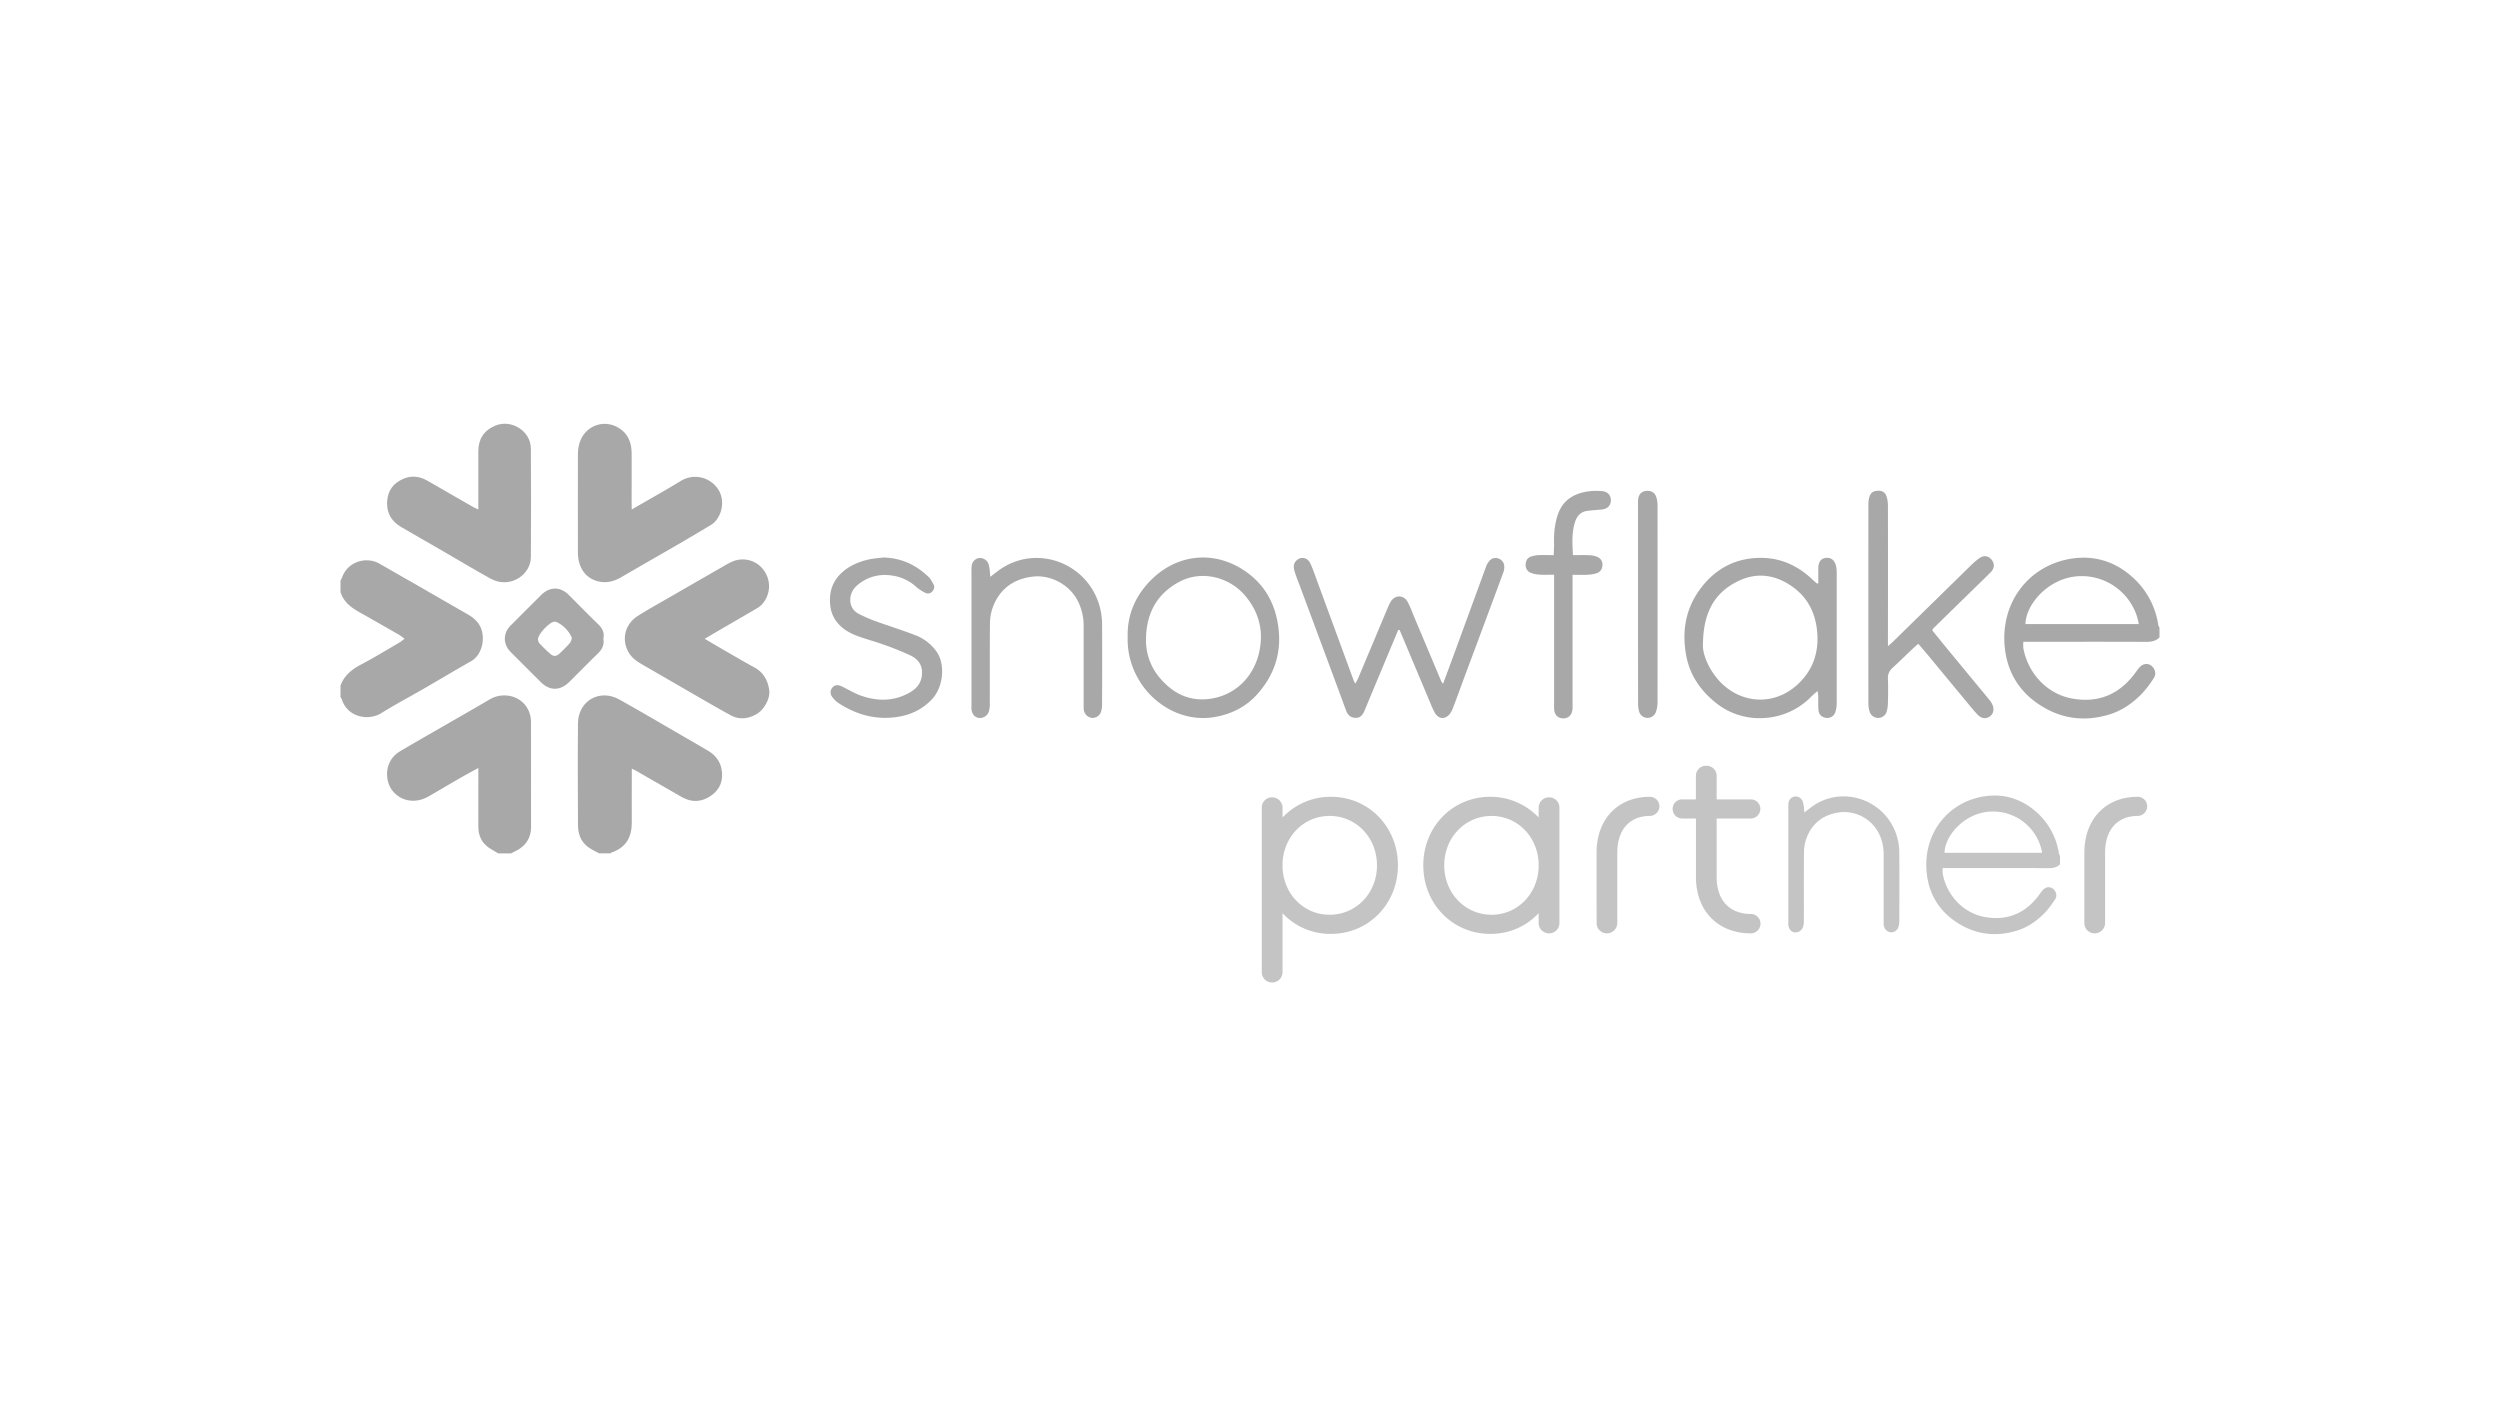 <svg id="Layer_1" data-name="Layer 1" xmlns="http://www.w3.org/2000/svg" viewBox="0 0 1920 1080"><defs><style>.cls-1{fill:#a8a8a8;}.cls-2{fill:#c4c4c4;}</style></defs><title>snowflake-partner</title><path class="cls-1" d="M460.14,655.39c-3-1.69-6.2-3.07-8.87-5.14-5.25-4.07-7.34-9.92-7.37-16.34-.11-26.19-.28-52.38,0-78.56.21-17.21,16.73-26.56,31.75-18.13C493,546.91,510,557,527.14,566.9c5.66,3.28,11.38,6.47,17,9.89,5.32,3.26,8.93,7.77,10.06,14.18,1.48,8.4-1.21,15.22-7.94,20-7.07,5-14.84,5.63-22.6,1.19q-17.75-10.14-35.44-20.37c-.75-.43-1.56-.77-3-1.48v5.93c0,11.64-.11,23.28,0,34.92.14,11.41-4.2,19.7-15.48,23.52-.32.11-.57.45-.84.68Z"/><path class="cls-1" d="M382.65,655.39c-2.46-1.49-5-2.84-7.36-4.49-5.47-3.85-7.89-9.34-7.91-15.9-.06-12.9,0-25.81,0-38.71V589.8c-5.5,3-10.22,5.55-14.85,8.22-7.87,4.52-15.65,9.21-23.53,13.7-10.14,5.78-21.44,3.65-27.86-4.84-5.63-7.44-6.32-22.53,6.13-29.92,14.37-8.53,28.92-16.74,43.39-25.09,8.49-4.9,17-9.75,25.45-14.75,10.3-6.11,25.53-3.08,30.41,10a21.66,21.66,0,0,1,1.27,7.41c.09,26.72,0,53.44.08,80.15,0,9.27-4.38,15.43-12.54,19.26-1,.45-1.89,1-2.84,1.49Z"/><path class="cls-1" d="M261.5,445.84a17.86,17.86,0,0,0,1.24-2.37c4.29-12.32,18.69-16.32,28.71-10.56,10.23,5.89,20.48,11.72,30.71,17.59,12.28,7.05,24.53,14.15,36.82,21.18,4.16,2.38,7.7,5.19,9.93,9.7,3.95,8,1.89,21.32-7.17,26.46-12.16,6.89-24.15,14.07-36.26,21.06-10.84,6.26-21.94,12.11-32.55,18.74-10.09,6.31-26.12,3.11-30.36-10.45a9.41,9.41,0,0,0-1.07-1.86V526.6c2.8-7.8,8.61-12.46,15.77-16.23,9.92-5.22,19.5-11.08,29.2-16.72,1.36-.79,2.55-1.84,4.21-3.06-1.66-1.22-2.86-2.28-4.21-3.07-8.15-4.7-16.34-9.34-24.5-14s-17.36-8.61-20.47-18.93Z"/><path class="cls-1" d="M1658.5,489.49c-2.88,2.94-6.41,3.48-10.41,3.47-29.09-.13-58.18-.07-87.28-.07h-6.88a31.22,31.22,0,0,0,0,4.92c3.73,20.06,18.89,35.32,37.41,38.66,21.11,3.8,37.25-3.76,49.45-20.92,1.33-1.87,2.85-4,4.8-4.92a6.26,6.26,0,0,1,7.52,1.43c2.17,2.4,2.94,5.74,1.08,8.57a79.53,79.53,0,0,1-9.21,12.09c-7,7.22-15.22,13-25,16-20.07,6.08-38.79,3.12-55.89-9-14.13-10-22.19-24.16-24.26-41-4.39-35.87,18.65-65.48,52.71-69.92,16.6-2.17,31.75,2.68,44.47,13.8a61.26,61.26,0,0,1,20.55,37.43,7.85,7.85,0,0,0,.92,1.92Zm-15.92-10.22c-3.64-22.07-24.38-38.85-48-36.61-22.22,2.1-38.89,22-39,36.61Z"/><path class="cls-1" d="M485.16,391.3c13.5-7.82,25.86-14.72,37.94-22.07A21,21,0,0,1,552.79,378c4.42,9.61.13,21-6.79,25.17q-13.31,8-26.74,15.79c-14,8.11-28,16.08-42,24.24-5.75,3.37-11.73,4.93-18.25,3.2-9.46-2.5-15.15-10.74-15.17-21.95q-.06-37.91,0-75.8a31.18,31.18,0,0,1,.87-7c3.47-14.78,19.93-20.91,32.12-11.88,6,4.45,8.18,10.94,8.25,18.14.11,12.36,0,24.72,0,37.08Z"/><path class="cls-1" d="M541.2,490.59c5.49,3.22,9.84,5.81,14.22,8.33,8,4.63,16,9.32,24.13,13.78,6.83,3.76,10.06,9.79,11.19,17.11,1,6.45-3.83,15.39-10,18.8-6.44,3.57-13.09,4.28-19.76.62s-13.31-7.45-19.92-11.26c-15.74-9.06-31.44-18.19-47.18-27.25-4.29-2.47-8.4-5.12-11-9.53-5.77-9.9-3.06-21.76,6.91-28.12,8.26-5.27,16.88-10,25.37-14.89q20.28-11.71,40.61-23.37a65.61,65.61,0,0,1,6.24-3.34,20,20,0,0,1,26.14,9c5.58,10.35.94,22.14-6.44,26.5C573.16,472,564.5,477,555.87,482,551.35,484.64,546.83,487.29,541.2,490.59Z"/><path class="cls-1" d="M367.36,391.3v-6.54c0-12.73-.05-25.46,0-38.19,0-9.27,4.18-15.94,12.87-19.63,12.43-5.28,27.38,4,27.48,17.52.23,27.82.15,55.64,0,83.47-.06,13.61-16.18,24.61-30.93,16.48-12.88-7.1-25.48-14.73-38.22-22.09-10.22-5.92-20.53-11.69-30.68-17.71-6.67-4-10.56-9.66-10.59-17.81,0-7.83,3-13.8,9.7-17.69,7-4.08,14.12-4.06,21.22.06,11.78,6.84,23.62,13.6,35.44,20.38C364.6,390.06,365.57,390.45,367.36,391.3Z"/><path class="cls-1" d="M1396.46,448c0-3.84-.06-7.78,0-11.72.09-4.8,2.08-7.4,5.83-7.82,4-.45,6.86,1.89,7.88,6.59a25.13,25.13,0,0,1,.44,5.41q0,49.65,0,99.29a23.92,23.92,0,0,1-1,6.95,6.49,6.49,0,0,1-7.1,4.64c-3.5-.56-5.64-2.53-5.93-6.11s-.09-7.27-.17-10.91a35.27,35.27,0,0,0-.57-3.66c-1.93,1.74-3.38,2.92-4.7,4.25a54.48,54.48,0,0,1-36.93,16.56,53.3,53.3,0,0,1-37-12.16c-11.47-9.3-19.46-21.07-22.2-35.87-3.51-19-.41-36.55,11.49-52.08s27.94-23.44,47.63-22.88c14.41.41,26.7,6.27,37.2,16,1.32,1.23,2.67,2.44,4,3.63C1395.45,448.19,1395.71,448.07,1396.46,448Zm-88.61,47.39c-.22,6.18,3.38,16.32,10.44,25.09,16.17,20,43.64,22.9,62.85,4.63,11.21-10.67,15.75-24,14.49-39.38-1.19-14.6-7.08-26.65-19.06-35.16-13.17-9.35-27.67-11.36-42.24-4C1316.7,455.38,1308.05,470.32,1307.85,495.36Z"/><path class="cls-1" d="M1073.84,483.78q-8.29,19.85-16.59,39.68-4.73,11.32-9.43,22.65c-1.29,3.08-3.42,5.42-6.91,5.22s-5.81-2.06-7.14-5.68c-11.78-32.06-23.73-64.06-35.63-96.08-1.33-3.58-2.8-7.12-3.91-10.76-.85-2.82-1.11-5.79,1.28-8.18,3.45-3.45,8.61-2.64,10.8,2.05,2.08,4.43,3.61,9.12,5.31,13.72q14.1,38.37,28.2,76.75A14.18,14.18,0,0,0,1041,525c.9-1.84,1.73-3.32,2.38-4.87q11.1-26.38,22.16-52.77a36.26,36.26,0,0,1,2.62-5.39c3.3-5.25,9.76-5.23,12.86.18a91.6,91.6,0,0,1,4.37,10q10.78,25.62,21.56,51.24a9.2,9.2,0,0,0,1.34,1.66c2.73-7.34,5.33-14.27,7.88-21.23q12.55-34.31,25.11-68.6a12.75,12.75,0,0,1,2.74-4.6,6.08,6.08,0,0,1,7-1.6,6.4,6.4,0,0,1,4.26,5.81,12.17,12.17,0,0,1-.71,4.78q-14.47,39.11-29.07,78.17c-3.1,8.35-6.11,16.73-9.26,25.05a19.42,19.42,0,0,1-3,5.72c-3.6,4.19-8.39,3.73-11.22-1a60.87,60.87,0,0,1-3.42-7.42q-11.83-28.1-23.64-56.2Z"/><path class="cls-1" d="M1449.94,496.25c2-1.76,3-2.53,3.83-3.39q30-29.39,60-58.76a66.69,66.69,0,0,1,5.78-5c3.56-2.74,7-2.55,9.68.38s2.79,6.69-.2,9.78c-4.93,5.1-10.11,9.95-15.18,14.91q-14.62,14.28-29.23,28.59c-.24.23-.28.65-.61,1.45,3.84,4.7,7.81,9.61,11.82,14.49q15.95,19.32,31.9,38.64a21.69,21.69,0,0,1,1.86,2.68c2.16,3.64,1.71,7.74-1,9.89-3.1,2.43-6.6,2.22-9.77-1.05-2.9-3-5.49-6.28-8.16-9.5q-15.12-18.23-30.22-36.49c-2.27-2.74-4.63-5.42-7.24-8.47-1.83,1.65-3.16,2.82-4.44,4-5,4.75-9.94,9.59-15,14.25-2.56,2.34-4,4.83-3.85,8.51.29,6.36.18,12.73,0,19.09a22.79,22.79,0,0,1-1.18,6.92,6.85,6.85,0,0,1-12.71-.18,20.86,20.86,0,0,1-1.09-6.39q-.09-76.93,0-153.87a17.86,17.86,0,0,1,.67-4.82c1-3.36,2.88-4.78,6.29-5s5.8,1,6.91,4.13a22.71,22.71,0,0,1,1.13,7.43q.1,50.21,0,100.4Z"/><path class="cls-1" d="M866.05,489.62c-.54-16.76,5.55-31.34,17.08-43.28,19.53-20.24,47-23.76,70.19-9.62,17.25,10.53,26.4,26.39,28.64,46.46,2.18,19.5-3.9,36.29-16.84,50.48-8.39,9.2-19.27,14.66-31.66,16.92-25.68,4.68-48.17-10.34-58.61-28.12A60.21,60.21,0,0,1,866.05,489.62Zm14.1.18a44.56,44.56,0,0,0,10.58,30.82c10.33,12.26,23.49,18.65,39.94,15.85,23.92-4.07,37.85-25,37.71-47.86-.06-11.41-4.34-21.8-11.9-30.88-12.12-14.57-33.41-19.91-50.21-11.18C888.87,455.59,880.64,470.44,880.15,489.8Z"/><path class="cls-1" d="M760.5,443c3.39-2.51,6.28-4.94,9.45-6.93,28.52-17.94,66.42-2.51,74.83,30.6A52.57,52.57,0,0,1,846.39,479c.16,20.73.09,41.45,0,62.17a16.61,16.61,0,0,1-.93,5.83,6.87,6.87,0,0,1-6.88,4.35,7.21,7.21,0,0,1-6.26-6.56,42.24,42.24,0,0,1-.08-4.36q0-30,0-60a41.51,41.51,0,0,0-4-17.89c-6.54-13.95-21.65-21-34.27-19.77-15,1.48-26.27,9.23-31.59,23.9a37.58,37.58,0,0,0-2.09,12.22c-.2,20.54-.08,41.08-.13,61.62a20,20,0,0,1-.68,5.89,7.34,7.34,0,0,1-7.58,5c-3.31-.45-5.47-3-5.8-6.88-.1-1.27,0-2.54,0-3.82V439.35a31.85,31.85,0,0,1,.17-4.89,6.65,6.65,0,0,1,6.17-5.94,7.09,7.09,0,0,1,6.73,4.6,27.86,27.86,0,0,1,1,5.31C760.34,439.82,760.37,441.23,760.5,443Z"/><path class="cls-1" d="M678.52,428.16c14.27.39,25.38,6,34.85,15.12,1.51,1.46,2.46,3.55,3.54,5.42,1.15,2,.51,3.91-.89,5.53a4.34,4.34,0,0,1-5.49,1,30.58,30.58,0,0,1-6.81-4.44,34.86,34.86,0,0,0-20.06-8.95,32.21,32.21,0,0,0-25.74,8.06c-6.75,6-6.94,17.36,1.79,21.64a120.1,120.1,0,0,0,11.92,5.25c10.25,3.71,20.67,6.94,30.84,10.85a35.55,35.55,0,0,1,16.69,12.62c7.36,10.4,4.93,27.74-3.12,36.45-7.81,8.44-17.29,12.71-28.59,14.12-15.94,2-30.16-2.25-43.35-10.79a18.87,18.87,0,0,1-5-4.88,5.52,5.52,0,0,1,.15-7.06c1.74-2,3.9-2.49,6.92-1.09,4.93,2.28,9.59,5.28,14.68,7.1,13,4.66,25.95,4.71,38.29-2.53,4.8-2.81,8-6.71,8.8-12.39,1.06-7.31-2.13-12.61-8.35-15.64A220.74,220.74,0,0,0,678.42,495c-6.82-2.47-13.9-4.25-20.67-6.85-6.49-2.49-12.37-6.16-16.3-12.2-3.39-5.2-4.3-10.93-4-17.1.9-17.29,16.14-26.31,30-29.23C671.36,428.79,675.37,428.56,678.52,428.16Z"/><path class="cls-1" d="M1193.55,441.38c-4.34,0-7.61.16-10.85-.05a22.44,22.44,0,0,1-6.88-1.31,6.35,6.35,0,0,1-4.12-6.46c.07-3.09,1.49-5.28,4.36-6.23a21.81,21.81,0,0,1,5.83-1c3.59-.15,7.19,0,11.37,0,.11-3.63.32-6.65.26-9.67a63.8,63.8,0,0,1,2.38-19.92c3.76-12.42,12.4-17.9,24.9-19.5a50.23,50.23,0,0,1,9.26-.07c4.36.27,7,2.89,7.09,6.81.15,4.11-2.56,6.92-7.13,7.34-3.6.34-7.22.54-10.81,1-5.12.63-8.1,3.95-9.59,8.57-2.62,8.09-2.07,16.39-1.58,25.46,4.54,0,8.67-.15,12.78.06a16.2,16.2,0,0,1,6.24,1.45,6.27,6.27,0,0,1,3.57,6.76,6.35,6.35,0,0,1-4.47,5.65,26.43,26.43,0,0,1-6.92,1.14c-3.58.18-7.16.05-11.52.05v98.72a42.14,42.14,0,0,1-.09,4.9c-.47,4.21-3.34,6.78-7.22,6.64s-6.32-2.52-6.78-6.52a44.62,44.62,0,0,1-.08-4.91V441.38Z"/><path class="cls-1" d="M463.37,490.46c.93,5-1.12,8.47-4.5,11.73-7.33,7.05-14.4,14.37-21.63,21.52-7.05,7-15.07,7-22,.06q-11.58-11.53-23.12-23.11c-5.88-5.94-5.88-14.34,0-20.23q11.73-11.78,23.51-23.5c6.51-6.48,14.63-6.54,21.07-.14,7.34,7.29,14.51,14.78,22,21.9C462.27,482.07,464.51,485.59,463.37,490.46Zm-50.23.69a6.48,6.48,0,0,0,1,2.77,105.39,105.39,0,0,0,8.94,8.62c2,1.67,4.42,1.52,6.41-.41a108.85,108.85,0,0,0,8-8.1c1-1.21,2-3.62,1.43-4.77a24.09,24.09,0,0,0-11.56-11.6,3.58,3.58,0,0,0-1.61-.18C422.27,477.54,413.21,486.83,413.14,491.15Z"/><path class="cls-1" d="M1258,463.68q0-37.92,0-75.83a29.63,29.63,0,0,1,.18-4.9c.61-3.6,2.81-5.64,6.09-5.94,3.75-.33,6.54,1.16,7.72,4.63a20.73,20.73,0,0,1,1,6.4q.07,75.82,0,151.65a23.76,23.76,0,0,1-1.18,6.93A6.8,6.8,0,0,1,1259,547a22,22,0,0,1-.94-6.92Q1258,501.86,1258,463.68Z"/><path class="cls-2" d="M985,701.33v45.09a8,8,0,0,1-7.94,8.14,7.89,7.89,0,0,1-8-8.14V620.28a7.84,7.84,0,0,1,8-7.94,8,8,0,0,1,7.94,7.94v7.55a50.61,50.61,0,0,1,37.15-15.89c29.2,0,51.45,23.24,51.45,52.64s-22.25,52.64-51.45,52.64A49.87,49.87,0,0,1,985,701.33Zm72.51-36.75c0-21.46-16.09-37.94-36.35-37.94-19.87,0-35.36,15.69-36.16,36.35v3.18c.8,20.66,16.29,36.35,36.16,36.35C1041.45,702.52,1057.54,686,1057.54,664.58Z"/><path class="cls-2" d="M1181.68,701.33a50.15,50.15,0,0,1-37.14,15.89c-29.2,0-51.45-23.24-51.45-52.64s22.25-52.64,51.45-52.64a50.91,50.91,0,0,1,37.14,15.89v-7.55a8,8,0,0,1,8-7.94,7.84,7.84,0,0,1,7.95,7.94v88.4a7.89,7.89,0,0,1-7.95,8.14,8,8,0,0,1-8-8.14Zm0-35.16V663c-.79-20.66-16.48-36.35-36.15-36.35-20.26,0-36.35,16.48-36.35,37.94s16.09,37.94,36.35,37.94C1165.2,702.52,1180.89,686.83,1181.68,666.17Z"/><path class="cls-2" d="M1226.17,654.84c0-25.62,16.29-42.9,40.92-42.9a7.33,7.33,0,0,1,7.35,7.35,7.46,7.46,0,0,1-7.35,7.35c-14.7,0-25,9.73-25,28.2v53.84a8,8,0,0,1-7.94,8.14,7.89,7.89,0,0,1-7.95-8.14Z"/><path class="cls-2" d="M1284.57,621.27a7.33,7.33,0,0,1,7.35-7.35h10.52V596.05a7.85,7.85,0,0,1,8-7.95,7.73,7.73,0,0,1,7.95,7.95v17.87h26.22a7.34,7.34,0,0,1,7.35,7.35,7.46,7.46,0,0,1-7.35,7.35h-26.22v44.9c0,18.47,10.52,28.4,26.22,28.4a7.45,7.45,0,0,1,0,14.9c-24.64,0-42.12-16.68-42.12-43.3v-44.9h-10.52A7.45,7.45,0,0,1,1284.57,621.27Z"/><path class="cls-2" d="M1600.79,654.84c0-25.62,16.29-42.9,40.92-42.9a7.33,7.33,0,0,1,7.35,7.35,7.46,7.46,0,0,1-7.35,7.35c-14.7,0-25,9.73-25,28.2v53.84a8,8,0,0,1-7.94,8.14,7.89,7.89,0,0,1-8-8.14Z"/><path class="cls-2" d="M1582.1,663.74c-2.48,2.54-5.52,3-9,3-25.06-.11-50.12-.06-75.18-.06H1492a27.52,27.52,0,0,0,0,4.24c3.21,17.28,16.28,30.42,32.22,33.3,18.19,3.27,32.09-3.24,42.6-18,1.15-1.61,2.45-3.48,4.13-4.24a5.41,5.41,0,0,1,6.49,1.24c1.87,2.06,2.52,4.93.92,7.37a68,68,0,0,1-7.93,10.42c-6.07,6.22-13.11,11.19-21.54,13.75-17.29,5.24-33.42,2.69-48.15-7.78-12.17-8.65-19.11-20.81-20.89-35.35-3.79-30.9,16.06-56.4,45.4-60.23,14.3-1.86,27.35,2.32,38.31,11.89a52.83,52.83,0,0,1,17.7,32.25,6.74,6.74,0,0,0,.79,1.65Zm-13.72-8.8A38.33,38.33,0,0,0,1527,623.4c-19.13,1.81-33.49,18.92-33.57,31.54Z"/><path class="cls-2" d="M1385.73,623.93c2.88-2.12,5.34-4.19,8-5.88,24.23-15.24,56.42-2.13,63.57,26a44.79,44.79,0,0,1,1.36,10.5c.13,17.6.08,35.21,0,52.81a14.47,14.47,0,0,1-.79,4.95,5.86,5.86,0,0,1-5.85,3.7,6.15,6.15,0,0,1-5.32-5.58c-.12-1.22-.06-2.47-.06-3.7q0-25.49,0-51a35.5,35.5,0,0,0-3.44-15.19,29.92,29.92,0,0,0-29.12-16.8c-12.76,1.26-22.31,7.84-26.82,20.31a32,32,0,0,0-1.78,10.37c-.18,17.45-.07,34.9-.11,52.35a16.71,16.71,0,0,1-.58,5,6.25,6.25,0,0,1-6.44,4.28c-2.81-.39-4.65-2.54-4.92-5.85-.09-1.08,0-2.16,0-3.24V620.83a28.78,28.78,0,0,1,.14-4.16,5.66,5.66,0,0,1,5.25-5,6,6,0,0,1,5.71,3.9,24.42,24.42,0,0,1,.88,4.52C1385.59,621.22,1385.62,622.42,1385.73,623.93Z"/></svg>